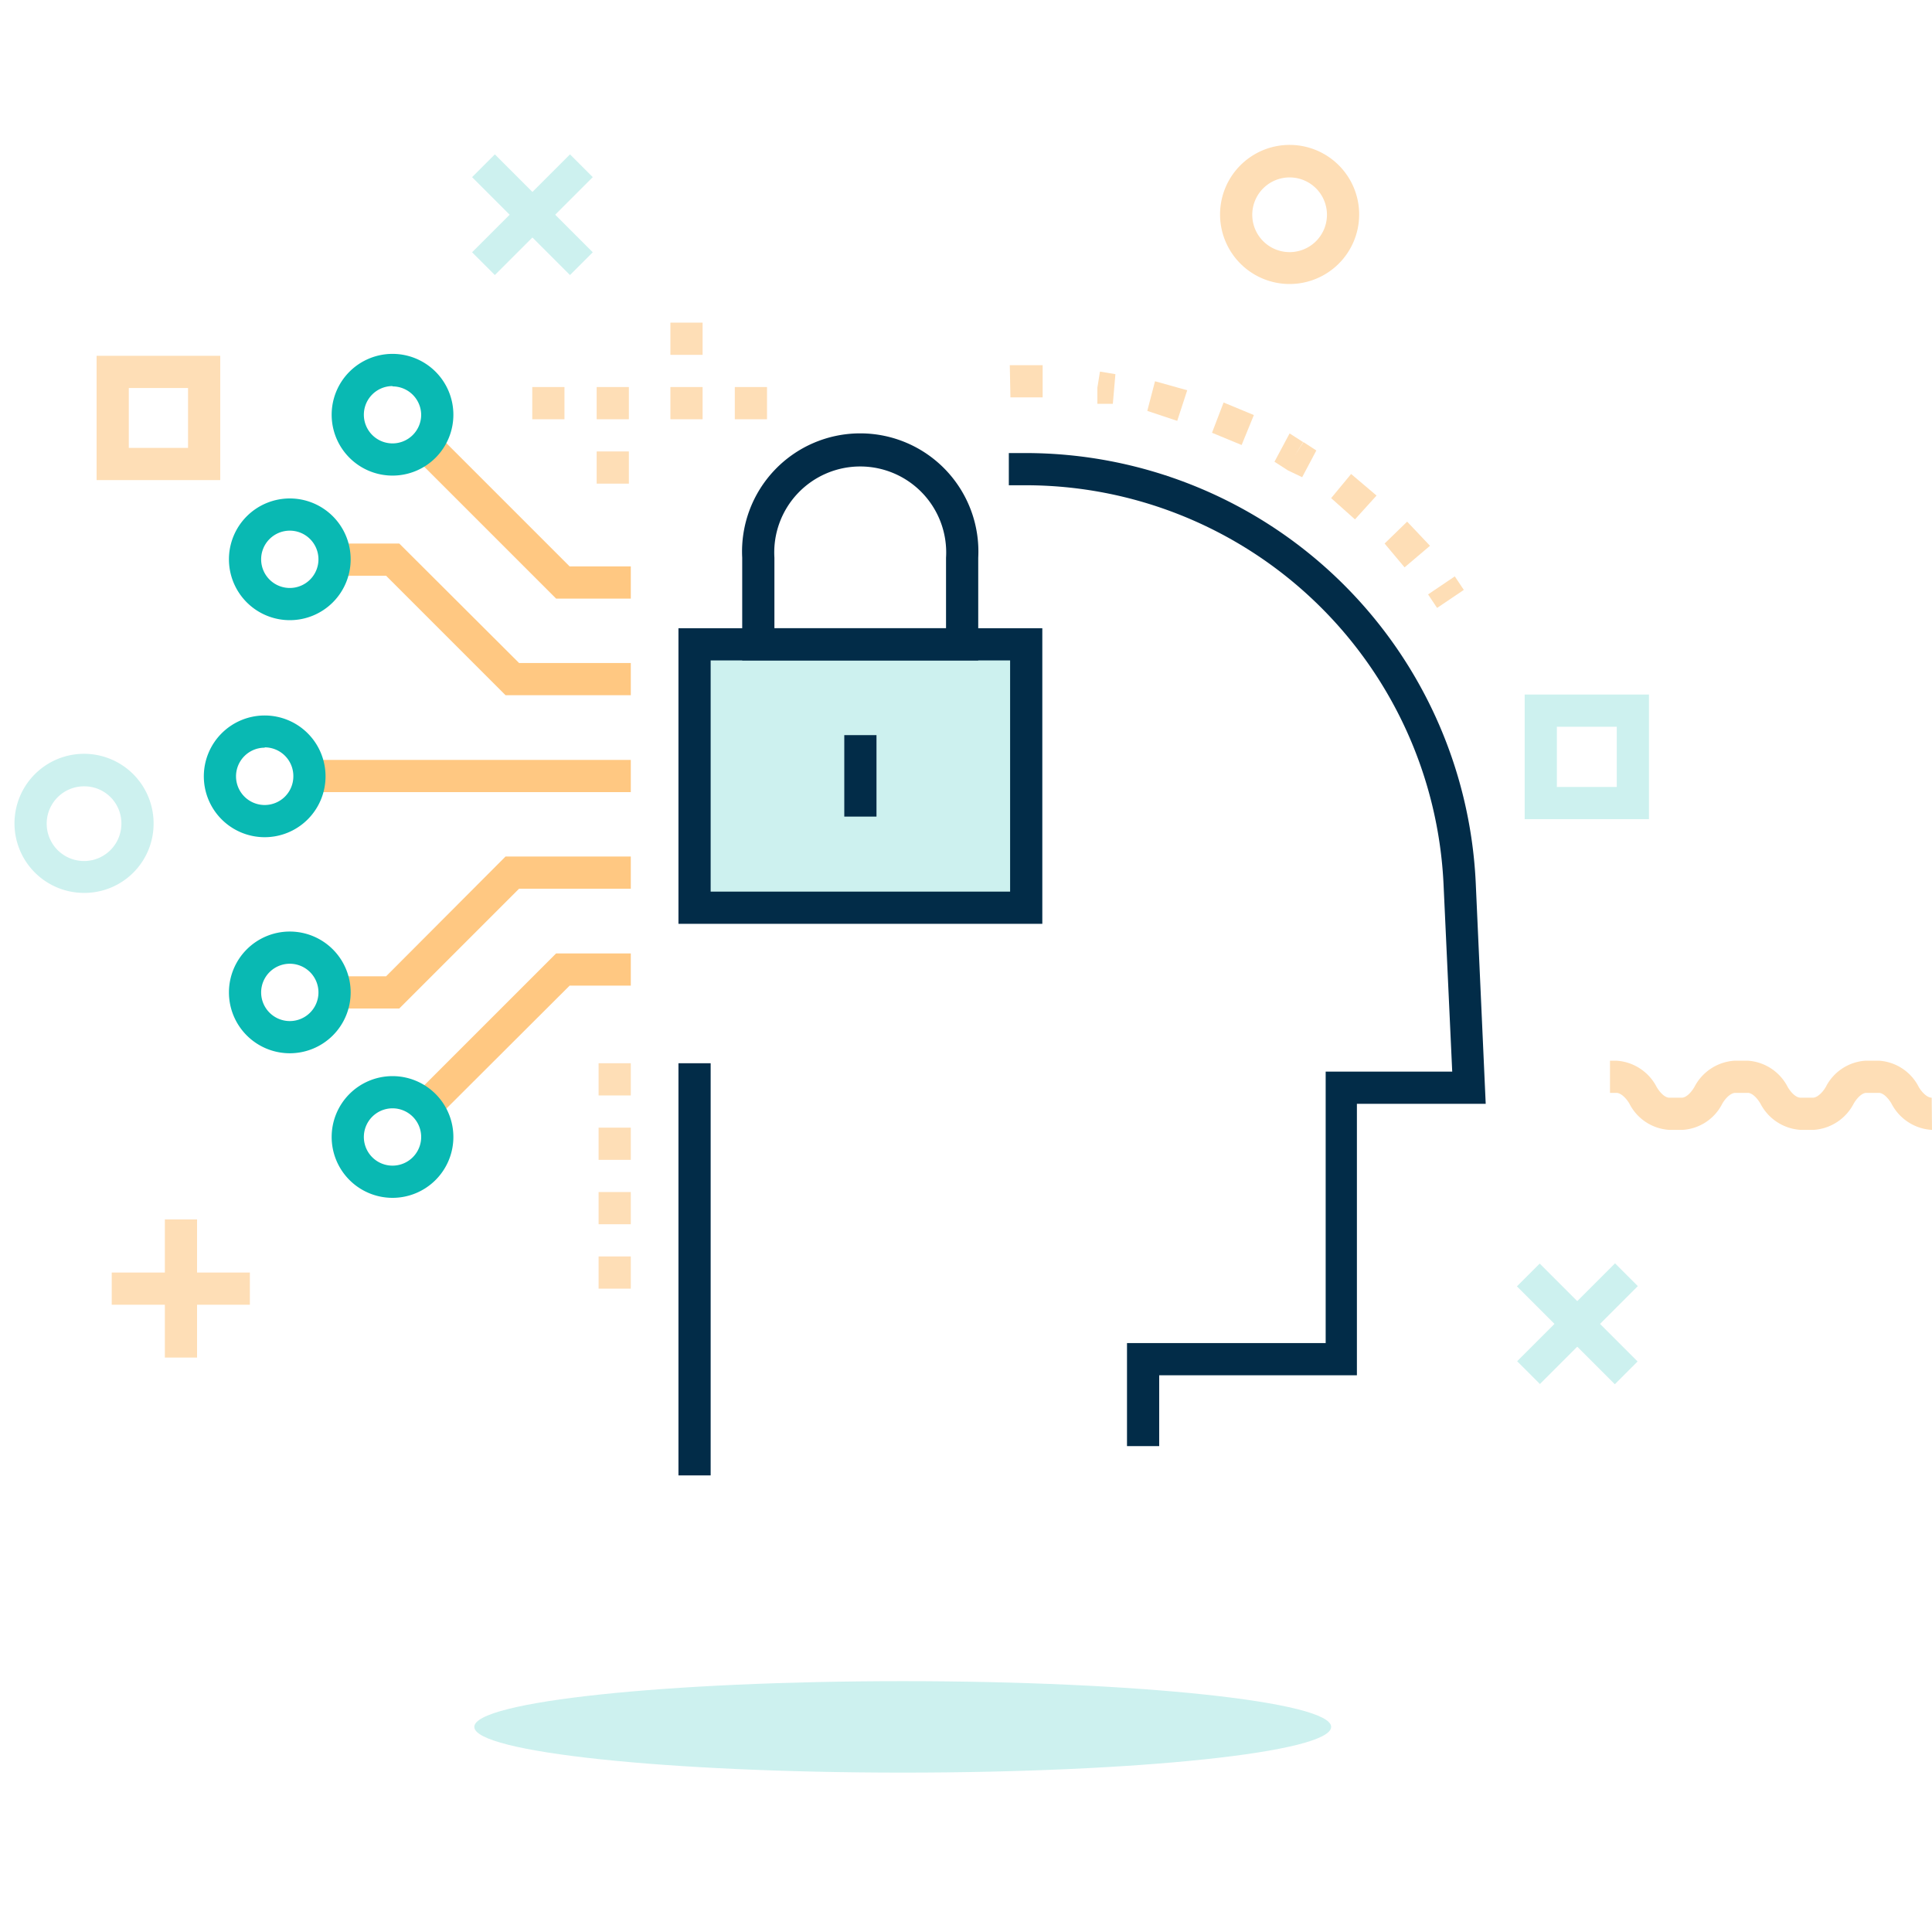 <svg id="Layer_1" data-name="Layer 1" xmlns="http://www.w3.org/2000/svg" viewBox="0 0 60 60"><defs><style>.cls-1{fill:#fedeb6;}.cls-2{fill:#cdf1ef;}.cls-3{fill:#ffc882;}.cls-4{fill:#09b9b3;}.cls-5{fill:#022c48;}</style></defs><title>Lock Person- On Light</title><rect class="cls-1" x="5.12" y="37.87" width="1" height="4.29"/><rect class="cls-1" x="3.47" y="39.52" width="4.29" height="1"/><rect class="cls-2" x="48.48" y="38.96" width="1" height="4.3" transform="translate(-14.72 46.68) rotate(-45)"/><rect class="cls-2" x="46.84" y="40.61" width="4.3" height="1" transform="translate(-14.72 46.68) rotate(-45)"/><rect class="cls-2" x="16.03" y="4.52" width="1" height="4.3" transform="translate(0.13 13.64) rotate(-45)"/><rect class="cls-2" x="14.38" y="6.17" width="4.3" height="1" transform="translate(0.13 13.64) rotate(-45)"/><path class="cls-1" d="M60,35.09a1.51,1.51,0,0,1-1.26-.82c-.12-.2-.27-.33-.39-.33h-.39c-.12,0-.27.13-.39.33a1.51,1.51,0,0,1-1.26.82h-.38a1.51,1.51,0,0,1-1.26-.82c-.12-.2-.27-.33-.39-.33h-.39c-.12,0-.28.13-.4.33a1.48,1.48,0,0,1-1.25.82h-.39a1.49,1.49,0,0,1-1.25-.82c-.12-.2-.28-.33-.4-.33H50v-1h.19a1.51,1.51,0,0,1,1.26.82c.12.2.27.33.39.33h.39c.12,0,.27-.13.39-.33a1.51,1.51,0,0,1,1.26-.82h.39a1.5,1.5,0,0,1,1.25.82c.12.2.27.33.4.33h.38c.12,0,.28-.13.4-.33a1.49,1.49,0,0,1,1.25-.82h.39a1.49,1.49,0,0,1,1.25.82c.12.2.28.33.4.33Z"/><path class="cls-1" d="M40.05,8.82a2.16,2.16,0,1,1,2.16-2.15A2.16,2.16,0,0,1,40.05,8.82Zm0-3.31a1.16,1.16,0,1,0,1.16,1.16A1.16,1.16,0,0,0,40.05,5.51Z"/><path class="cls-2" d="M2.62,27.73a2.16,2.16,0,1,1,2.15-2.15A2.15,2.15,0,0,1,2.62,27.73Zm0-3.31a1.16,1.16,0,1,0,1.15,1.16A1.15,1.15,0,0,0,2.62,24.42Z"/><path class="cls-1" d="M6.84,14.91H3V11.05H6.84ZM4,13.91H5.84V12.05H4Z"/><path class="cls-2" d="M51.21,25.44H47.35V21.57h3.86Zm-2.86-1h1.86V22.57H48.35Z"/><rect class="cls-2" x="21.57" y="20.01" width="10.3" height="8.18"/><rect class="cls-3" x="9.61" y="23.6" width="9.98" height="1"/><path class="cls-4" d="M8.22,26a1.89,1.89,0,1,1,1.89-1.89A1.89,1.89,0,0,1,8.22,26Zm0-2.78a.89.89,0,1,0,.89.89A.89.89,0,0,0,8.22,23.21Z"/><polygon class="cls-3" points="19.59 18.59 17.27 18.59 12.86 14.18 13.57 13.47 17.69 17.59 19.59 17.59 19.59 18.59"/><polygon class="cls-3" points="19.59 21.59 15.7 21.59 11.99 17.88 10.4 17.88 10.4 16.88 12.4 16.88 16.12 20.59 19.59 20.59 19.59 21.59"/><path class="cls-4" d="M9,19.26a1.89,1.89,0,1,1,1.89-1.88A1.89,1.89,0,0,1,9,19.26Zm0-2.78a.89.89,0,0,0-.89.9.89.89,0,1,0,.89-.9Z"/><path class="cls-4" d="M12.19,14.77a1.89,1.89,0,1,1,1.89-1.89A1.89,1.89,0,0,1,12.19,14.77Zm0-2.78a.89.89,0,1,0,.89.89A.89.89,0,0,0,12.19,12Z"/><polygon class="cls-3" points="13.57 34.72 12.86 34.02 17.27 29.61 19.59 29.61 19.59 30.61 17.69 30.61 13.57 34.72"/><polygon class="cls-3" points="12.4 31.32 10.4 31.32 10.4 30.32 11.99 30.32 15.7 26.6 19.59 26.6 19.59 27.6 16.12 27.6 12.4 31.32"/><path class="cls-4" d="M9,32.71a1.89,1.89,0,1,1,1.89-1.89A1.89,1.89,0,0,1,9,32.71Zm0-2.78a.89.89,0,1,0,.89.89A.89.89,0,0,0,9,29.93Z"/><path class="cls-4" d="M12.19,37.2a1.89,1.89,0,1,1,1.89-1.89A1.89,1.89,0,0,1,12.19,37.2Zm0-2.78a.89.89,0,1,0,.89.89A.89.89,0,0,0,12.19,34.42Z"/><path class="cls-5" d="M32.37,28.69H21.07V19.51h11.3Zm-10.3-1h9.3V20.51h-9.3Z"/><rect class="cls-5" x="26.22" y="22.83" width="1" height="2.53"/><path class="cls-5" d="M30.38,20.51H23.05V17.32a3.67,3.67,0,1,1,7.33,0Zm-6.33-1h5.33V17.32a2.67,2.67,0,1,0-5.33,0Z"/><polygon class="cls-1" points="32.38 12.34 31.38 12.34 31.36 11.34 32.38 11.34 32.38 12.34"/><path class="cls-1" d="M43.62,17.62,43,16.88l.7-.68.71.75Zm-1.54-1.49-.74-.66.62-.75.79.67Zm-1.64-1.31L40,14.61l-.42-.27.47-.88.42.27-.26.42.27-.42.4.26Zm-1.88-1-.92-.38L38,12.5l.94.39Zm-2-.75-.93-.31.24-.92,1,.28Zm-2-.53-.48,0,0-.5.08-.5-.08.5.08-.5.48.08Z"/><polygon class="cls-1" points="44.63 18.88 44.35 18.46 45.18 17.9 45.46 18.32 44.63 18.88"/><path class="cls-5" d="M36,44.91H35v-3.2h6.17V33.28H45.1l-.27-5.83a13,13,0,0,0-13-12.38h-.5v-1h.5a14,14,0,0,1,14,13.34l.31,6.87h-4v8.43H36Z"/><rect class="cls-5" x="21.07" y="33.02" width="1" height="12.8"/><rect class="cls-1" x="16.53" y="12.02" width="1" height="1"/><rect class="cls-1" x="18.53" y="12.02" width="1" height="1"/><rect class="cls-1" x="18.53" y="14.02" width="1" height="1"/><rect class="cls-1" x="22.82" y="12.02" width="1" height="1"/><rect class="cls-1" x="20.82" y="12.02" width="1" height="1"/><rect class="cls-1" x="20.82" y="10.02" width="1" height="1"/><rect class="cls-1" x="18.59" y="39.02" width="1" height="1"/><rect class="cls-1" x="18.59" y="37.02" width="1" height="1"/><rect class="cls-1" x="18.59" y="35.02" width="1" height="1"/><rect class="cls-1" x="18.59" y="33.02" width="1" height="1"/><path class="cls-2" d="M41.34,53.63c0,.79-6,1.42-13.3,1.42s-13.31-.63-13.31-1.42,6-1.42,13.31-1.42S41.34,52.85,41.34,53.63Z"/></svg>